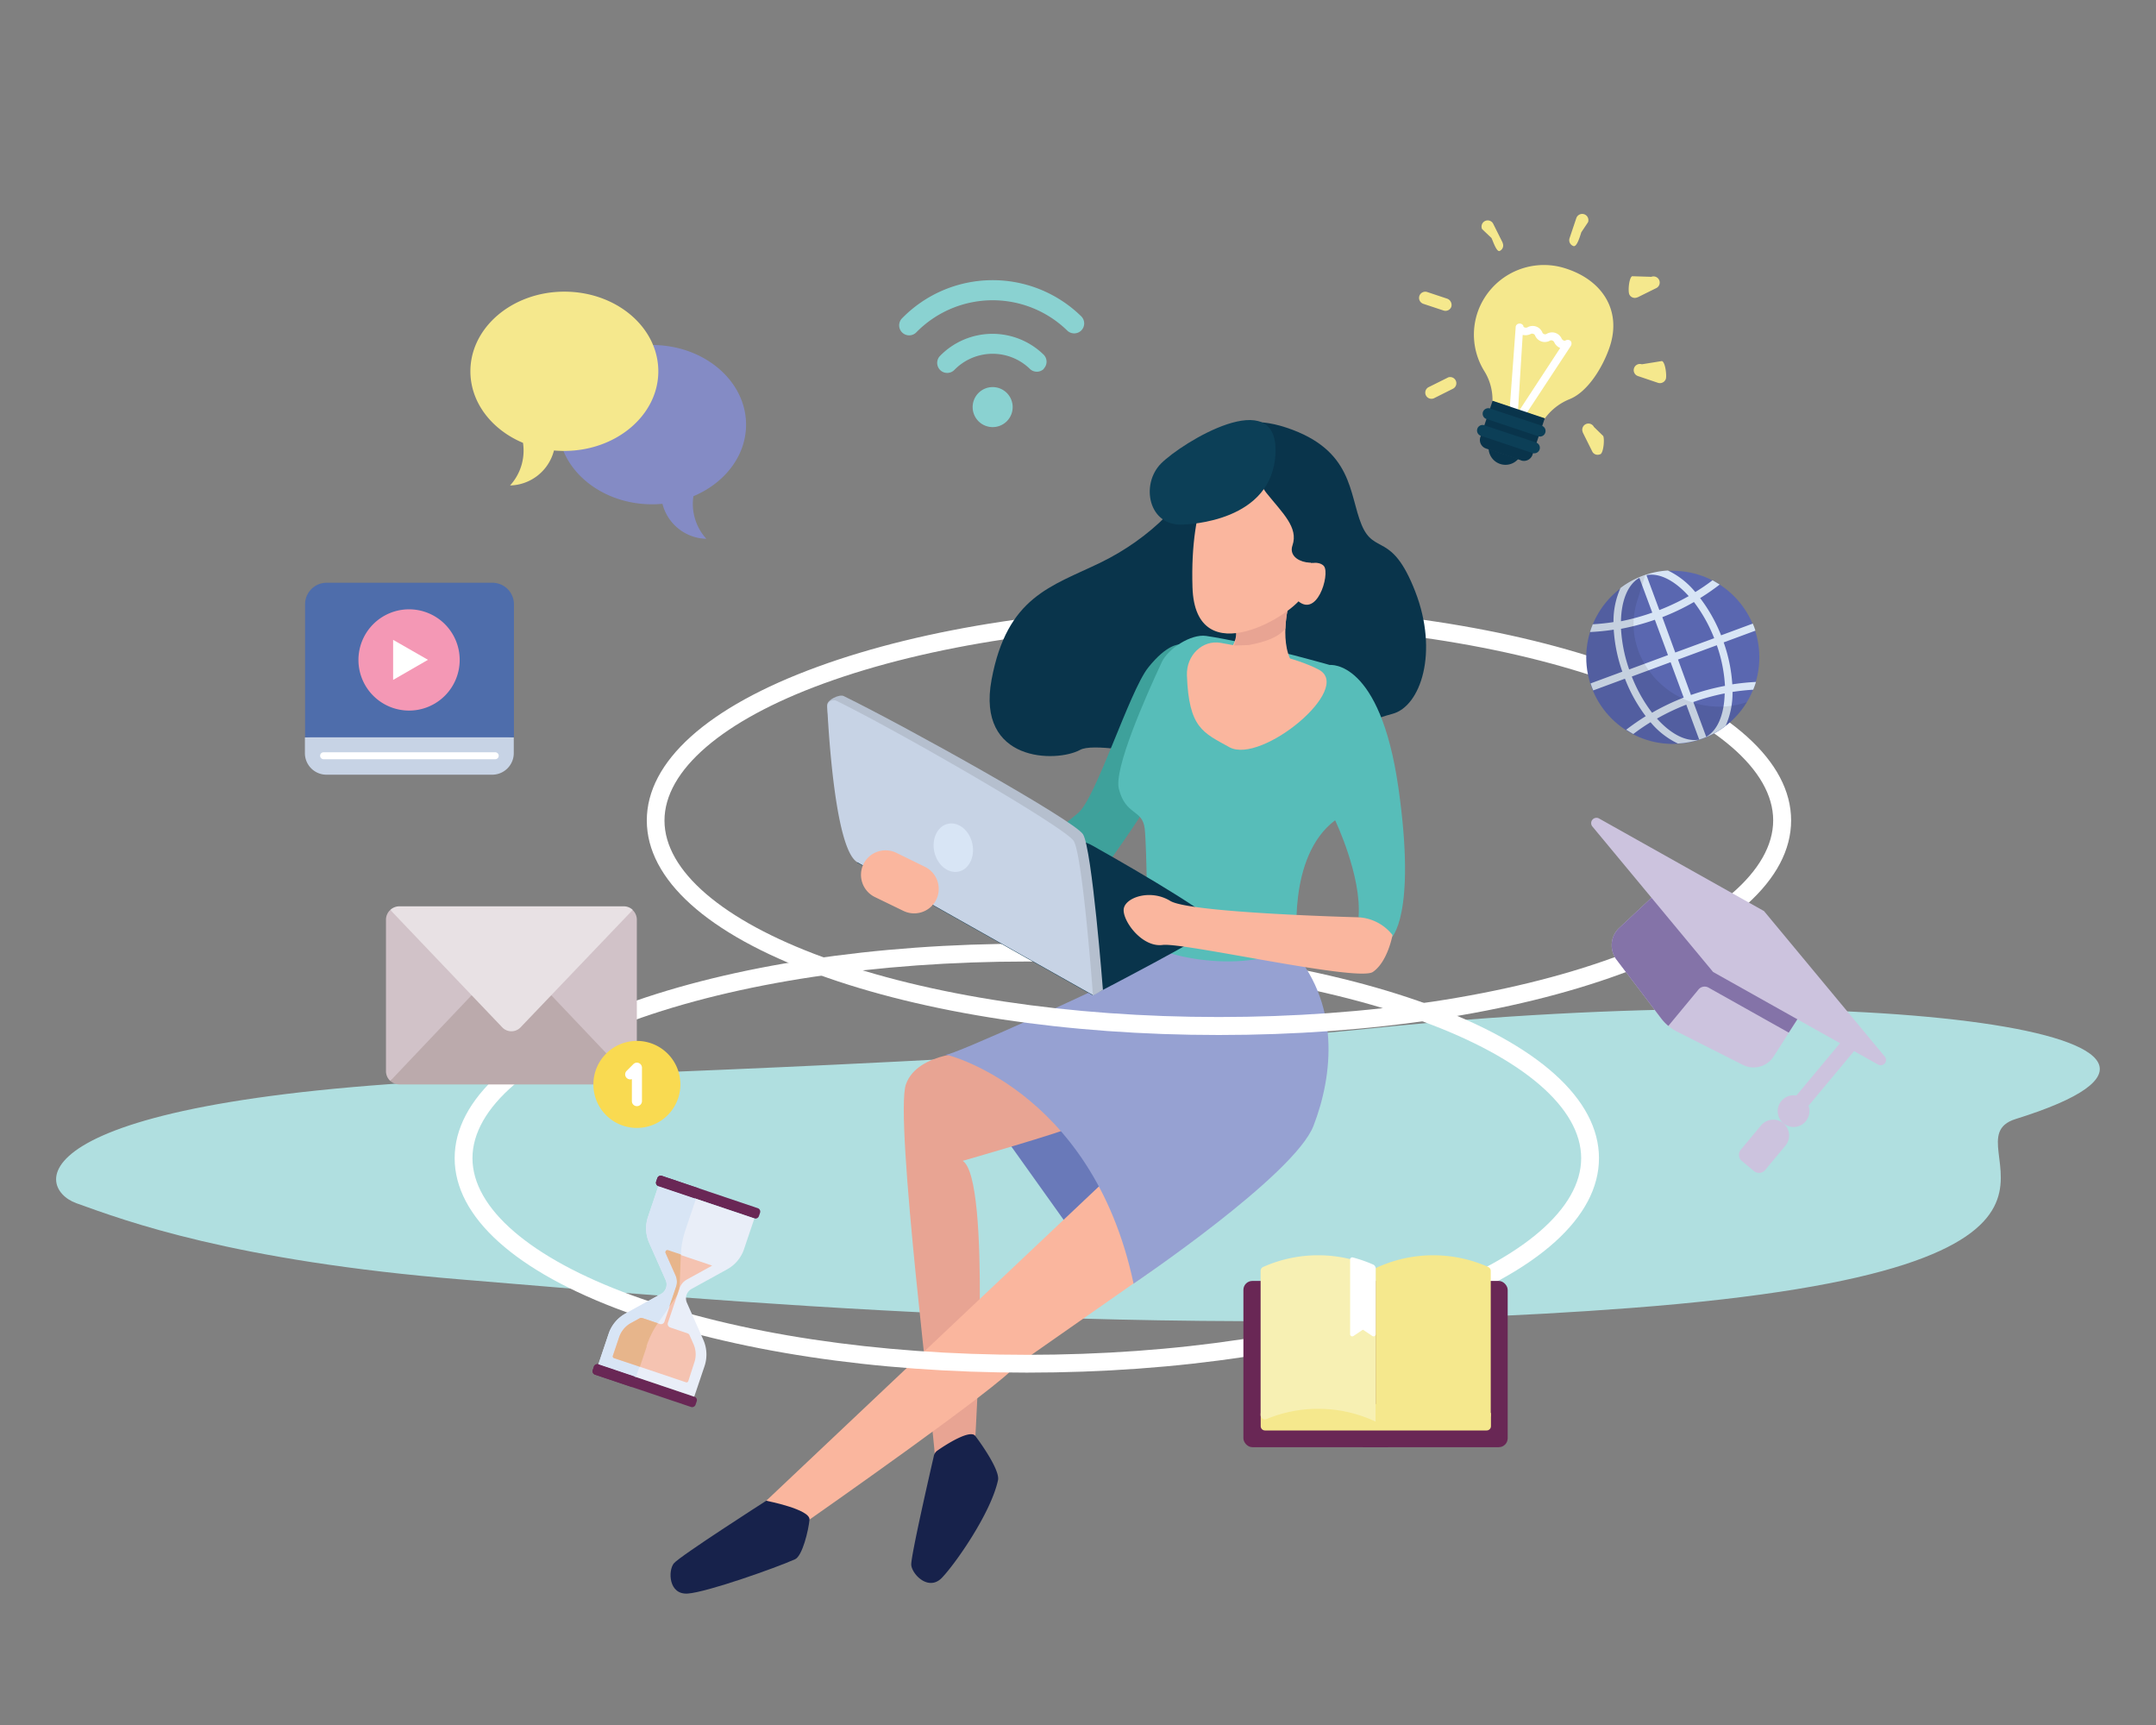 <svg id="Layer_1" data-name="Layer 1" xmlns="http://www.w3.org/2000/svg" xmlns:xlink="http://www.w3.org/1999/xlink" viewBox="0 0 500 400"><rect x="0" y="0" width="500" height="400" fill="#808080" stroke="none"/><defs><style>.cls-1{fill:none;}.cls-2{clip-path:url(#clip-path);}.cls-3{fill:#d6eeef;}.cls-4{fill:#b0dfe0;}.cls-5{fill:#6979b9;}.cls-16,.cls-5{fill-rule:evenodd;}.cls-6{fill:#e8a493;}.cls-7{fill:#fab69e;}.cls-8{fill:#17224b;}.cls-9{fill:#fff;}.cls-10{fill:#96a1d2;}.cls-11,.cls-16{fill:#09344b;}.cls-12{fill:#3ea19b;}.cls-13{fill:#57bdb9;}.cls-14{fill:#b5bfce;}.cls-15{fill:#c7d3e5;}.cls-17{fill:#0c3f57;}.cls-18{fill:#d8e5f5;}.cls-19{fill:#8ad2d1;}.cls-20{fill:#f5e88d;}.cls-21{fill:#848bc5;}.cls-22{fill:#4e6dab;}.cls-23{fill:#f498b5;}.cls-24{fill:#d1c2c8;}.cls-25{fill:#bbaaac;}.cls-26{fill:#e8e1e4;}.cls-27{fill:#f9da51;}.cls-28{fill:#5a67b0;}.cls-29{fill:#050606;opacity:0.09;isolation:isolate;}.cls-30{fill:#692755;}.cls-31{fill:#f7f0b3;}.cls-32{fill:#ccc3de;}.cls-33{fill:#8473a8;}.cls-34{fill:#e9eef8;}.cls-35{fill:#f5c3b1;}.cls-36{fill:#e7b58b;}</style><clipPath id="clip-path"><rect class="cls-1" x="-539.41" y="-996.94" width="1600" height="700"/></clipPath></defs><title>eSafety by design 15.jul</title><g class="cls-2"><path id="Path_135233" data-name="Path 135233" class="cls-3" d="M70.29-927.23c-53.74,3.41-106.81-10.41-159.75-20.25A1124.09,1124.09,0,0,0-266.79-966c-63.15-1.54-127.21,2.41-187,22.51S-568.92-886.19-600.3-832.83c-53.4,90.34-29.14,204.35,9,301.28,45.35,115.06,109.3,224.47,198.88,311.48,63.63,61.71,138.9,110.84,213.72,159.65C-136.42-32.83-93.89-5.26-46.81,13.5-3,30.85,43.71,39.87,90.1,48.73c49.61,9.54,99.21,19.08,149.48,23.69C400.08,87,560.76,50.79,717.41,12.51,772.6-.95,830-15.82,872-53.12c32.79-29.06,53-69.16,66.53-110.25C956.21-217,963-278.26,936.19-328.09c-39.7-73.5-139-100.34-182.19-172-55.38-91.76,3.39-214.3-35.12-313.92-16-41.55-47.6-75.31-80.27-106.1C560.76-993.64,463.05-1054.94,351-1018.7,256.16-988,173.89-933.78,70.29-927.23Z"/></g><g id="Group_20207" data-name="Group 20207"><path id="Path_135711" data-name="Path 135711" class="cls-4" d="M119.69,249.89c33.26-1.11,136.31-5,198.77-11.47,115.8-11.95,210.89,1.79,149,21.06-17.28,5.39,33.53,34.43-89.13,43.81-107.66,8.24-217.83-2.22-271.13-6.58S29.18,283.13,17.69,279C7.58,275.33,3.43,253.75,119.69,249.89Z"/><path id="Path_146809" data-name="Path 146809" class="cls-5" d="M219.35,244.56l29.45,41.28a35.63,35.63,0,0,0,11.46,10.32l2.62,1.49s2.6-19.71-5.21-30.48S224.33,243.27,219.35,244.56Z"/><path id="Path_146810" data-name="Path 146810" class="cls-6" d="M226.19,243.93s-13.38-.21-16.1,7.52,6.69,82.35,6.69,85.91l9.41-4.18s3.76-59.78-2.93-64c0,0,23.42-6.69,26.76-8.36S226.19,243.93,226.19,243.93Z"/><path id="Path_146811" data-name="Path 146811" class="cls-7" d="M257.33,272.77,177.7,348l10,4.39s45.15-31.56,47.65-35.53l32.22-22.53Z"/><path id="Path_146812" data-name="Path 146812" class="cls-8" d="M177.7,348s-20.07,12.85-21.43,14.52-1.25,7.32,3.24,7,20.37-5.94,24.87-7.95c1.71-.76,3.14-6.79,3.35-9.19S177.7,348,177.7,348Z"/><path id="Path_146813" data-name="Path 146813" class="cls-8" d="M217.4,336.36a2,2,0,0,0-.82,1.21c-.94,4.07-5.36,23.35-5.25,25.28.13,2.15,4,6.25,7.12,3s11.36-15,13-22.63c.48-2.21-3.8-8.33-5.27-10.25C225,331.37,219.33,335,217.4,336.36Z"/><path id="Path_146814" data-name="Path 146814" class="cls-9" d="M238.13,318.29c-35.13,0-68.18-5-93.08-14.09-25.54-9.32-39.61-22-39.61-35.64s14.07-26.32,39.61-35.64c24.9-9.09,57.95-14.09,93.08-14.09s68.18,5,93.07,14.09c25.55,9.32,39.62,22,39.62,35.64s-14.07,26.32-39.62,35.64C306.31,313.29,273.25,318.29,238.13,318.29Zm0-95.33c-34.66,0-67.21,4.91-91.66,13.84-23.45,8.55-36.9,20.13-36.9,31.76s13.45,23.21,36.9,31.77c24.45,8.92,57,13.83,91.66,13.83s67.21-4.91,91.66-13.83c23.45-8.56,36.9-20.14,36.9-31.77s-13.45-23.21-36.9-31.76c-24.45-8.93-57-13.84-91.66-13.84Z"/><path id="Path_146815" data-name="Path 146815" class="cls-10" d="M265.93,216.13s-2.63,8.36-5.67,10.24-39.7,18.6-40.91,18.19,33.81,7.31,43.54,53.09c0,0,37.27-25.09,41.72-36.58s6.59-28.64-5.82-41.8Z"/><path id="Path_146816" data-name="Path 146816" class="cls-9" d="M282.66,240c-35.13,0-68.18-5-93.07-14.09C164,216.57,150,203.91,150,190.25s14.07-26.32,39.62-35.64c24.89-9.09,57.94-14.09,93.07-14.09s68.18,5,93.08,14.09c25.54,9.32,39.61,22,39.61,35.64s-14.07,26.32-39.61,35.64C350.84,235,317.79,240,282.66,240Zm0-95.33c-34.66,0-67.21,4.91-91.66,13.83-23.45,8.56-36.9,20.14-36.9,31.77S167.55,213.46,191,222c24.45,8.92,57,13.83,91.66,13.83s67.21-4.91,91.66-13.83c23.45-8.56,36.9-20.14,36.9-31.77s-13.45-23.21-36.9-31.77c-24.45-8.92-57-13.83-91.66-13.83Z"/><path id="Path_146817" data-name="Path 146817" class="cls-11" d="M278.79,106s4-12,19.54-6.84,14.47,15.37,17.43,22.51,7,1.44,12.46,15.52,1.24,26.62-5.3,28.34-24.7,9-27.65,12.35-39.28-7-44.77-4-24.14,2.93-20.54-16.3,13.78-21.57,25.18-27.08S276.68,115.26,278.79,106Z"/><path id="Path_146818" data-name="Path 146818" class="cls-12" d="M273.5,149.45s-2.83-.18-7.22,5.35S254.2,185.09,250,188.54s-11.4,9.83-20.9,11.39-.84,13.27,1,12.75,21.21-4.39,26.75-12.33,9.83-13.79,11-18S273.5,149.45,273.5,149.45Z"/><path id="Path_146819" data-name="Path 146819" class="cls-13" d="M279.72,147.46c-3.49-.51-8.82,2.92-10.31,6.11-3.89,8.35-11.09,24.72-9.94,29.33,1.57,6.27,5.49,4.7,6,9.25s.63,24,.63,26.18,20.85,8.62,34.8.94c0,0-2.57-20.59,8.73-29.06,0,0,6.21,12.93,5.43,22.49,0,0,5.64,1,7.52,4.89,0,0,6-5,1.73-34.9s-15.92-28.49-15.92-28.49S290.16,149,279.72,147.46Z"/><path id="Path_146820" data-name="Path 146820" class="cls-7" d="M275.26,156.58c-.16-4.64,3.62-8.26,7.84-7.51,7.84,1.39,17.57,3.45,22.74,6.21,8.14,4.34-13.29,22-20.7,18C279,169.87,275.7,168.86,275.26,156.58Z"/><path id="Path_146821" data-name="Path 146821" class="cls-7" d="M300.49,131.32s5.18-1.88,6.58,0-1.72,12.7-6.58,7.53S300.49,131.32,300.49,131.32Z"/><path id="Path_146822" data-name="Path 146822" class="cls-7" d="M298.72,140.89s-2.56,10.5,2.58,14.73-18.21-2.82-18.21-2.82,5.49-3.61,3-9.09S298.72,140.89,298.72,140.89Z"/><path id="Path_146823" data-name="Path 146823" class="cls-11" d="M253.39,230.78s28.49-14.73,28.84-16.19-16.08-11.33-28.84-18.49S198.76,200,198.76,200Z"/><path id="Path_146824" data-name="Path 146824" class="cls-14" d="M195.68,161.41c-1-.51-3.9.9-3.84,2.05.42,8.12,4.19,32.19,9.07,35,5,2.87,52.48,20.61,52.48,32.33,0,.23,2.39-1.24,2.39-1.24s-2.53-32.76-4.62-36.1C249.19,190.28,210.54,168.7,195.68,161.41Z"/><path id="Path_146825" data-name="Path 146825" class="cls-15" d="M194,162.51a1.52,1.52,0,0,0-2,.7,1.45,1.45,0,0,0-.15.74c.41,8.12,2.09,33.25,7,36,5.84,3.34,54.62,30.79,54.62,30.79S251.09,198.32,249,195C247,191.83,208.82,169.81,194,162.51Z"/><path id="Path_146826" data-name="Path 146826" class="cls-7" d="M314.81,212.7s-38.87-1-43.41-3.79-10.31-.86-10.78,1.76,4.12,9.08,9,8.45,45.31,8.61,48.76,6.26,4.56-8.56,4.56-8.56A10.75,10.75,0,0,0,314.81,212.7Z"/><path id="Path_146827" data-name="Path 146827" class="cls-6" d="M298.1,145.73h0a27.64,27.64,0,0,1,.6-4.79h0l-.28-.09-.21,0h-.07l-.21,0-.13,0-.21,0-.2,0-.2,0-.25,0-.2,0-.3,0-.21,0-.34,0-.21,0-.36,0-.24,0-.36,0-.27,0-.36,0-.28,0-.36,0-.32,0-.33,0h-2c-.18,0-.35,0-.51,0h-.13l-.63.05-3.68,2.88h0a4.24,4.24,0,0,0,.18.5,2.74,2.74,0,0,1,.15.4,6.33,6.33,0,0,1,0,5c1.05,0,2.3-.08,3.36-.09C292.66,149,296.4,148,298.1,145.73Z"/><path id="Path_146828" data-name="Path 146828" class="cls-7" d="M282.17,108.92s-6.26,6.79-5.62,27.26,23.95,6.19,25.87,1.51,4-18.75-3.51-27.48S282.17,108.92,282.17,108.92Z"/><path id="Path_146829" data-name="Path 146829" class="cls-16" d="M292.65,103.5s-2.56,6.3,1.09,10.86,7.44,7.94,6,12.11,6.67,5.76,9.79,1.5-15.32-24.84-15.32-24.84Z"/><path id="Path_146830" data-name="Path 146830" class="cls-17" d="M274.36,121.64c1.08-.06,20.87-.6,21.45-16.65s-21.66-2.4-26.52,2.46S266.33,122.1,274.36,121.64Z"/><path id="Path_146831" data-name="Path 146831" class="cls-18" d="M225.49,195.6c.67,3.07-.76,6-3.19,6.51s-4.94-1.52-5.62-4.58.76-6,3.19-6.51S224.82,192.54,225.49,195.6Z"/><path id="Path_146832" data-name="Path 146832" class="cls-7" d="M209.51,211.22,202.87,208a5.73,5.73,0,0,1-2.63-7.62h0a5.71,5.71,0,0,1,7.62-2.63L214.5,201a5.71,5.71,0,0,1,2.63,7.61h0A5.71,5.71,0,0,1,209.51,211.22Z"/><g id="Wi-Fi"><path id="Path_146833" data-name="Path 146833" class="cls-19" d="M233.53,97.64a4.64,4.64,0,1,1-.08-6.56,4.64,4.64,0,0,1,.08,6.56Z"/><path id="Path_146834" data-name="Path 146834" class="cls-19" d="M242.12,85.49a2.32,2.32,0,0,1-3.28.05,12.39,12.39,0,0,0-17.5.23A2.32,2.32,0,0,1,218,82.53a17,17,0,0,1,24-.32,2.31,2.31,0,0,1,.05,3.28Z"/><path id="Path_146835" data-name="Path 146835" class="cls-19" d="M250.76,76.63a2.33,2.33,0,0,1-3.28,0h0a24.79,24.79,0,0,0-35,.46,2.32,2.32,0,0,1-3.33-3.23,29.37,29.37,0,0,1,41.53-.58l0,0A2.32,2.32,0,0,1,250.76,76.63Z"/></g><g id="light_bulb" data-name="light bulb"><path id="Path_146836" data-name="Path 146836" class="cls-20" d="M358.22,97.09a13.22,13.22,0,0,1,5.71-4.5c4.27-1.65,7.8-7.47,9.37-12.13,2.91-8.66-1.91-15.88-10.94-18.43a16.28,16.28,0,0,0-19.55,10,16.06,16.06,0,0,0,1.36,13.93A12.56,12.56,0,0,1,346.12,93l12.1,4.07Z"/><path id="Path_146837" data-name="Path 146837" class="cls-9" d="M364.25,79.06a1,1,0,0,0-1.09-.16.65.65,0,0,1-.45.09,1.06,1.06,0,0,1-.52-.41A2.44,2.44,0,0,0,359,77.26a1.59,1.59,0,0,0-.29.15.71.71,0,0,1-1-.27,2.43,2.43,0,0,0-3.49-1.23.86.86,0,0,1-.67,0,.47.47,0,0,1-.26-.2l0-.14a.93.93,0,0,0-1-.53.86.86,0,0,0-.79.91l-1.41,19.11,3.63,1.23,10.57-16.07.05-.1A1,1,0,0,0,364.25,79.06Zm-11.12-1.4a2.78,2.78,0,0,0,1.9-.23.65.65,0,0,1,.56,0,.6.6,0,0,1,.4.34,2.48,2.48,0,0,0,1.48,1.41,2.45,2.45,0,0,0,2-.2.62.62,0,0,1,.56,0,.78.78,0,0,1,.41.37,2.57,2.57,0,0,0,1.39,1.34l-9.82,15Z"/><g id="Group_19374" data-name="Group 19374"><path id="Path_146838" data-name="Path 146838" class="cls-11" d="M345.23,104.09a3.91,3.91,0,0,0,6.88,2.32Z"/><path id="Path_146839" data-name="Path 146839" class="cls-11" d="M352.74,106.74l-8.1-2.73a2.09,2.09,0,0,1-1.33-2.65v0l2.84-8.43L358.25,97l-2.84,8.44a2.1,2.1,0,0,1-2.65,1.33Z"/></g><g id="Group_19375" data-name="Group 19375"><path id="Path_146840" data-name="Path 146840" class="cls-17" d="M356.72,101.16l-12-4a1.29,1.29,0,0,1-.81-1.63h0a1.31,1.31,0,0,1,1.64-.81l12,4a1.28,1.28,0,0,1,.81,1.63h0A1.29,1.29,0,0,1,356.72,101.16Z"/><path id="Path_146841" data-name="Path 146841" class="cls-17" d="M355.41,105.05l-12-4a1.29,1.29,0,0,1-.8-1.63h0a1.28,1.28,0,0,1,1.63-.81l12,4a1.29,1.29,0,0,1,.8,1.64h0A1.29,1.29,0,0,1,355.41,105.05Z"/></g><g id="Group_19376" data-name="Group 19376"><path id="Path_146842" data-name="Path 146842" class="cls-20" d="M367.39,49.68a1.45,1.45,0,0,0-1.83.91L364,55.23a1.44,1.44,0,0,0,.9,1.83c.82.28,1.55-2.4,1.83-3.21l1.56-2.34A1.44,1.44,0,0,0,367.39,49.68Z"/><path id="Path_146843" data-name="Path 146843" class="cls-20" d="M346.27,51.85a1.43,1.43,0,0,0-2.56,1.27l2.18,2.07c.36.73,1.18,3.32,1.91,3a1.4,1.4,0,0,0,.68-1.85l0-.07Z"/><path id="Path_146844" data-name="Path 146844" class="cls-20" d="M335.68,69.28,331,67.72a1.44,1.44,0,0,0-1.83.9h0a1.45,1.45,0,0,0,.91,1.83L334.76,72a1.44,1.44,0,0,0,1.83-.9h0A1.56,1.56,0,0,0,335.68,69.28Z"/><path id="Path_146845" data-name="Path 146845" class="cls-20" d="M335.76,87.56l-4.38,2.18a1.43,1.43,0,1,0,1.27,2.56L337,90.12a1.43,1.43,0,0,0-1.27-2.56Z"/><path id="Path_146846" data-name="Path 146846" class="cls-20" d="M369.65,99a1.43,1.43,0,0,0-2.59,1.21l0,.06,2.18,4.38a1.39,1.39,0,0,0,1.85.68l.06,0c.73-.36,1-3.49.65-4.23Z"/><path id="Path_146847" data-name="Path 146847" class="cls-20" d="M385.42,83.72l-4.65.75a1.44,1.44,0,0,0-1.82.91h0a1.44,1.44,0,0,0,.9,1.82l4.65,1.57a1.45,1.45,0,0,0,1.83-.91h0C386.56,87.18,386.24,84,385.42,83.72Z"/><path id="Path_146848" data-name="Path 146848" class="cls-20" d="M382.89,64.19l-4.38-.14c-.73.36-1,3.49-.65,4.22a1.39,1.39,0,0,0,1.85.68l.06,0,4.39-2.17a1.43,1.43,0,0,0-1.27-2.56Z"/></g></g><path id="Path_146849" data-name="Path 146849" class="cls-21" d="M151.22,80c12,0,21.8,8.27,21.8,18.47,0,7.28-5,13.58-12.21,16.59a12,12,0,0,0,3,9.88,10.77,10.77,0,0,1-10.18-8.11c-.79.07-1.59.11-2.4.11-12,0-21.79-8.27-21.79-18.47S139.19,80,151.22,80Z"/><path id="Path_146850" data-name="Path 146850" class="cls-20" d="M130.88,67.63c-12,0-21.79,8.27-21.79,18.47,0,7.28,5,13.58,12.2,16.59a12,12,0,0,1-3,9.88,10.77,10.77,0,0,0,10.18-8.11c.8.07,1.59.1,2.4.1,12,0,21.8-8.26,21.8-18.46S142.92,67.63,130.88,67.63Z"/><g id="video"><path id="Path_146851" data-name="Path 146851" class="cls-15" d="M119.15,171v3.64a5,5,0,0,1-5,5H75.71a5,5,0,0,1-5-5V171L95,167.72Z"/><path id="Path_146852" data-name="Path 146852" class="cls-22" d="M75.71,135.13h38.48a5,5,0,0,1,5,5v30.85H70.75V140.09A5,5,0,0,1,75.71,135.13Z"/><path id="Path_151037" data-name="Path 151037" class="cls-23" d="M84,148.59a11.74,11.74,0,1,1,6.43,15.31h0A11.74,11.74,0,0,1,84,148.59Z"/><path id="Path_146853" data-name="Path 146853" class="cls-9" d="M91.17,148.37,99.25,153l-8.08,4.66Z"/><path id="Path_146854" data-name="Path 146854" class="cls-9" d="M114.85,176.05H75.05a.8.8,0,0,1-.81-.8.81.81,0,0,1,.8-.81h39.81a.82.82,0,0,1,.81.8.81.81,0,0,1-.81.81Z"/></g><g id="envelope"><path id="Path_146855" data-name="Path 146855" class="cls-24" d="M146.69,211,118.6,228.84,90.51,211a3.1,3.1,0,0,0-1,2.27v35.09a3.09,3.09,0,0,0,1,2.29l28.09-17.84,28.85,18.66h.24v-38.2A3.08,3.08,0,0,0,146.69,211Z"/><path id="Path_146856" data-name="Path 146856" class="cls-25" d="M92.61,251.46h54.85l-19.59-20.65H109.34L90.52,250.64A3.12,3.12,0,0,0,92.61,251.46Z"/><path id="Path_146857" data-name="Path 146857" class="cls-26" d="M92.61,210.16a3.09,3.09,0,0,0-2.1.83l25.95,27.22a2.93,2.93,0,0,0,4.15.13l.13-.13,26-27.22a3,3,0,0,0-2.1-.83Z"/><path id="Path_146858" data-name="Path 146858" class="cls-27" d="M147.7,241.37a10.09,10.09,0,1,1-10.09,10.09h0a10.09,10.09,0,0,1,10.09-10.09Z"/><path id="Path_146859" data-name="Path 146859" class="cls-9" d="M147.7,256.5a1.16,1.16,0,0,1-1.16-1.16h0v-5.11a1.18,1.18,0,0,1-1.49-.71,1.15,1.15,0,0,1,.28-1.21l1.55-1.55a1.17,1.17,0,0,1,2,.82v7.76a1.17,1.17,0,0,1-1.17,1.16Z"/></g><g id="planet"><circle id="Ellipse_2122" data-name="Ellipse 2122" class="cls-28" cx="387.94" cy="152.43" r="20.07"/><path id="Path_146860" data-name="Path 146860" class="cls-18" d="M394.28,138.69q2.34-1.45,4.53-3.14c-.54-.35-1.09-.66-1.65-1-1.3,1-2.62,1.89-4,2.74a18.6,18.6,0,0,0-6.36-5,20.14,20.14,0,0,0-11,4.08,18.73,18.73,0,0,0-1.61,7.88c-1.59.25-3.19.41-4.8.51-.24.59-.46,1.19-.64,1.8a53.15,53.15,0,0,0,5.49-.55,36.06,36.06,0,0,0,2,9.74l-7.36,2.72c.09.27.18.55.28.82s.22.54.32.81l7.36-2.72a36,36,0,0,0,4.82,8.69q-2.34,1.46-4.53,3.14.81.52,1.65,1c1.3-1,2.62-1.89,4-2.74a18.62,18.62,0,0,0,6.34,4.94,20.06,20.06,0,0,0,11.07-4.09,18.67,18.67,0,0,0,1.6-7.87c1.59-.25,3.19-.42,4.8-.52.24-.59.46-1.19.64-1.8a53.17,53.17,0,0,0-5.49.56,35.92,35.92,0,0,0-2-9.73l7.36-2.72c-.09-.28-.18-.56-.28-.83s-.22-.54-.33-.81l-7.35,2.72A36.16,36.16,0,0,0,394.28,138.69Zm-.22,32.8c-3,.61-6.61-1.3-9.79-4.86a51.58,51.58,0,0,1,6.8-3.23Zm-3.59-9.73a53.7,53.7,0,0,0-7.34,3.51,34.78,34.78,0,0,1-4.7-8.39l9-3.33Zm-3.65-9.85-9,3.33a34.57,34.57,0,0,1-1.89-9.43,53.14,53.14,0,0,0,7.85-2.1Zm-3.64-9.85a52.27,52.27,0,0,1-7.26,2c.09-4.78,1.57-8.54,4.27-10.06Zm-1.35-8.69c3-.61,6.61,1.29,9.8,4.86a52.31,52.31,0,0,1-6.81,3.23Zm13.87,37.51-3-8.09a52,52,0,0,1,7.27-2c-.1,4.78-1.58,8.54-4.28,10.06ZM400,159.05a53.5,53.5,0,0,0-7.85,2.11l-3-8.22,9-3.32a34.13,34.13,0,0,1,1.89,9.43Zm-11.49-7.74-3-8.2a52.44,52.44,0,0,0,7.33-3.51,34.59,34.59,0,0,1,4.7,8.39Z"/><path id="Path_146861" data-name="Path 146861" class="cls-29" d="M381.54,133.41l-.55.19a20.07,20.07,0,1,0,24.13,29.21,20.07,20.07,0,0,1-25.24-12.06l0-.08a17.69,17.69,0,0,1-.17-11.43Z"/></g><g id="book"><rect id="Rectangle_16769" data-name="Rectangle 16769" class="cls-30" x="288.36" y="297.03" width="61.29" height="38.55" rx="2.07"/><rect id="Rectangle_16770" data-name="Rectangle 16770" class="cls-30" x="316.04" y="330.64" width="5.93" height="4.94"/><g id="Group_19377" data-name="Group 19377"><path id="Path_146862" data-name="Path 146862" class="cls-20" d="M322,325.7l-23.72-1-5.91,3v3a1,1,0,0,0,1,1h51.4a1,1,0,0,0,1-1h0v-3l-4-3Z"/><path id="Path_146863" data-name="Path 146863" class="cls-31" d="M292.93,293.79a1,1,0,0,0-.58.92v33.42a1,1,0,0,0,1,1,1,1,0,0,0,.39-.08,31.31,31.31,0,0,1,25.3.61V294.06A31.34,31.34,0,0,0,292.93,293.79Z"/><path id="Path_146864" data-name="Path 146864" class="cls-20" d="M345.13,293.79a31.34,31.34,0,0,0-26.1.27v35.59a31.31,31.31,0,0,1,25.3-.61,1,1,0,0,0,1.3-.52.86.86,0,0,0,.09-.39V294.71A1,1,0,0,0,345.13,293.79Z"/></g><path id="Path_146865" data-name="Path 146865" class="cls-9" d="M318.45,293.23a31.53,31.53,0,0,0-4.73-1.65.5.5,0,0,0-.61.36.49.49,0,0,0,0,.12v17.32a.49.49,0,0,0,.49.5.57.57,0,0,0,.28-.08l2.19-1.47,2.2,1.47a.5.5,0,0,0,.77-.42V294.14A1,1,0,0,0,318.45,293.23Z"/></g><g id="graduation_cap" data-name="graduation cap"><rect id="Rectangle_16771" data-name="Rectangle 16771" class="cls-32" x="413.48" y="246.63" width="20.23" height="3.68" transform="translate(-38.46 414.81) rotate(-50.19)"/><path id="Path_146866" data-name="Path 146866" class="cls-32" d="M420.64,230.45l-32.51-27.08-12.61,11.79a5.52,5.52,0,0,0-.63,7.37l10.3,13.55a11,11,0,0,0,3.81,3.18l15.19,7.67a5.52,5.52,0,0,0,7.13-1.94Z"/><path id="Path_146867" data-name="Path 146867" class="cls-33" d="M420.64,230.45l-32.51-27.08-12.61,11.79a5.52,5.52,0,0,0-.63,7.37l10.3,13.55a10.91,10.91,0,0,0,1.72,1.81l7-8.45a1.84,1.84,0,0,1,2.31-.43l18.61,10.44Z"/><path id="Path_146868" data-name="Path 146868" class="cls-32" d="M409.09,211.26l-38.26-21.47a1.23,1.23,0,0,0-1.54,1.86l28,33.74,38.26,21.47a1.24,1.24,0,0,0,1.68-.47,1.22,1.22,0,0,0-.13-1.39Z"/><g id="Group_19378" data-name="Group 19378"><path id="Path_146869" data-name="Path 146869" class="cls-32" d="M418.3,254.82a3.68,3.68,0,1,1-5.18.48h0A3.69,3.69,0,0,1,418.3,254.82Z"/><path id="Path_146870" data-name="Path 146870" class="cls-32" d="M413.59,260.48h0a3.69,3.69,0,0,0-5.18.48l-4.71,5.65a1.84,1.84,0,0,0,.24,2.59l2.82,2.35a1.84,1.84,0,0,0,2.59-.23l4.71-5.66A3.68,3.68,0,0,0,413.59,260.48Z"/></g></g><g id="hourglass"><g id="Group_19379" data-name="Group 19379"><path id="Path_146871" data-name="Path 146871" class="cls-30" d="M175.75,280.16l-22.25-7.5a.84.84,0,0,0-1.06.53l-.27.79a.85.85,0,0,0,.52,1.07h0L175,282.54A.84.84,0,0,0,176,282l.27-.79A.84.84,0,0,0,175.75,280.16Z"/><path id="Path_146872" data-name="Path 146872" class="cls-30" d="M138,318.76l22.25,7.49a.84.84,0,0,0,1.06-.53h0l.27-.79a.84.84,0,0,0-.53-1.06l-22.24-7.5a.85.85,0,0,0-1.07.53h0l-.26.8A.83.83,0,0,0,138,318.76Z"/></g><path id="Path_146873" data-name="Path 146873" class="cls-34" d="M160.42,298.86l8.24-4.54a8.39,8.39,0,0,0,3.89-4.67l2.4-7.11-22.25-7.49-2.4,7.11a8.38,8.38,0,0,0,.28,6.07l3.82,8.6a2.54,2.54,0,0,1,.08,1.82h0a2.55,2.55,0,0,1-1.17,1.41l-8.24,4.54a8.4,8.4,0,0,0-3.9,4.67l-2.39,7.11L161,323.87l2.4-7.11a8.43,8.43,0,0,0-.29-6.07l-3.81-8.61a2.54,2.54,0,0,1-.08-1.82h0A2.56,2.56,0,0,1,160.42,298.86Z"/><path id="Path_146874" data-name="Path 146874" class="cls-18" d="M152.4,307.07l4.15-5.93a6.91,6.91,0,0,0,1.08-3.22l.28-7.23A21,21,0,0,1,159,285.1l2.4-7.11-8.74-2.94-2.39,7.11a8.38,8.38,0,0,0,.28,6.07l3.81,8.6a2.51,2.51,0,0,1-1.08,3.22l-8.25,4.55a8.39,8.39,0,0,0-3.89,4.67l-2.39,7.1,8.73,2.95,2.4-7.11A20.5,20.5,0,0,1,152.4,307.07Z"/><g id="Group_19380" data-name="Group 19380"><path id="Path_146875" data-name="Path 146875" class="cls-30" d="M160.91,276.93l.27-.8a.83.83,0,0,1,1.06-.52l-8.74-2.95a.84.84,0,0,0-1.06.53l-.27.79a.85.85,0,0,0,.53,1.07h0l8.74,2.94A.84.84,0,0,1,160.91,276.93Z"/><path id="Path_146876" data-name="Path 146876" class="cls-30" d="M146.19,320.64l.27-.8a.84.84,0,0,1,1.06-.53l-8.73-2.94a.85.85,0,0,0-1.07.53h0l-.26.79a.84.84,0,0,0,.52,1.07l8.74,2.94A.84.84,0,0,1,146.19,320.64Z"/></g><path id="Path_146877" data-name="Path 146877" class="cls-35" d="M160.84,311.7l-.92-2.08a.8.8,0,0,0-.5-.45l-4-1.36a.85.85,0,0,1-.53-1.07h0l2.71-8a3.6,3.6,0,0,1,1.63-2h0l5.93-3.27-10.27-3.45a.42.42,0,0,0-.53.26.47.47,0,0,0,0,.31l2.36,5.31h0a3.59,3.59,0,0,1,.06,2.62l-2.7,8A.84.84,0,0,1,153,307l-4-1.36a.81.81,0,0,0-.68.06l-2,1.1a5.85,5.85,0,0,0-2.73,3.27l-1.46,4.31a.43.43,0,0,0,.26.53l16.69,5.62a.42.42,0,0,0,.54-.26L161,316A5.84,5.84,0,0,0,160.84,311.7Z"/><g id="Group_19381" data-name="Group 19381"><path id="Path_146878" data-name="Path 146878" class="cls-36" d="M154.34,290.5l2.36,5.31v0a3.59,3.59,0,0,1,.06,2.62L155.21,303l1.34-1.9a5.7,5.7,0,0,0,.51-.94l.4-1.22a5.33,5.33,0,0,0,.17-1.06l.27-7-3-1a.42.42,0,0,0-.53.27A.39.39,0,0,0,154.34,290.5Z"/><path id="Path_146879" data-name="Path 146879" class="cls-36" d="M149.92,312.21a20.5,20.5,0,0,1,2.48-5.14l.15-.22L149,305.64a.85.85,0,0,0-.68.06l-2,1.1a5.88,5.88,0,0,0-2.73,3.27l-1.46,4.33a.43.43,0,0,0,.27.53l6,2,1.59-4.72Z"/></g></g></g></svg>